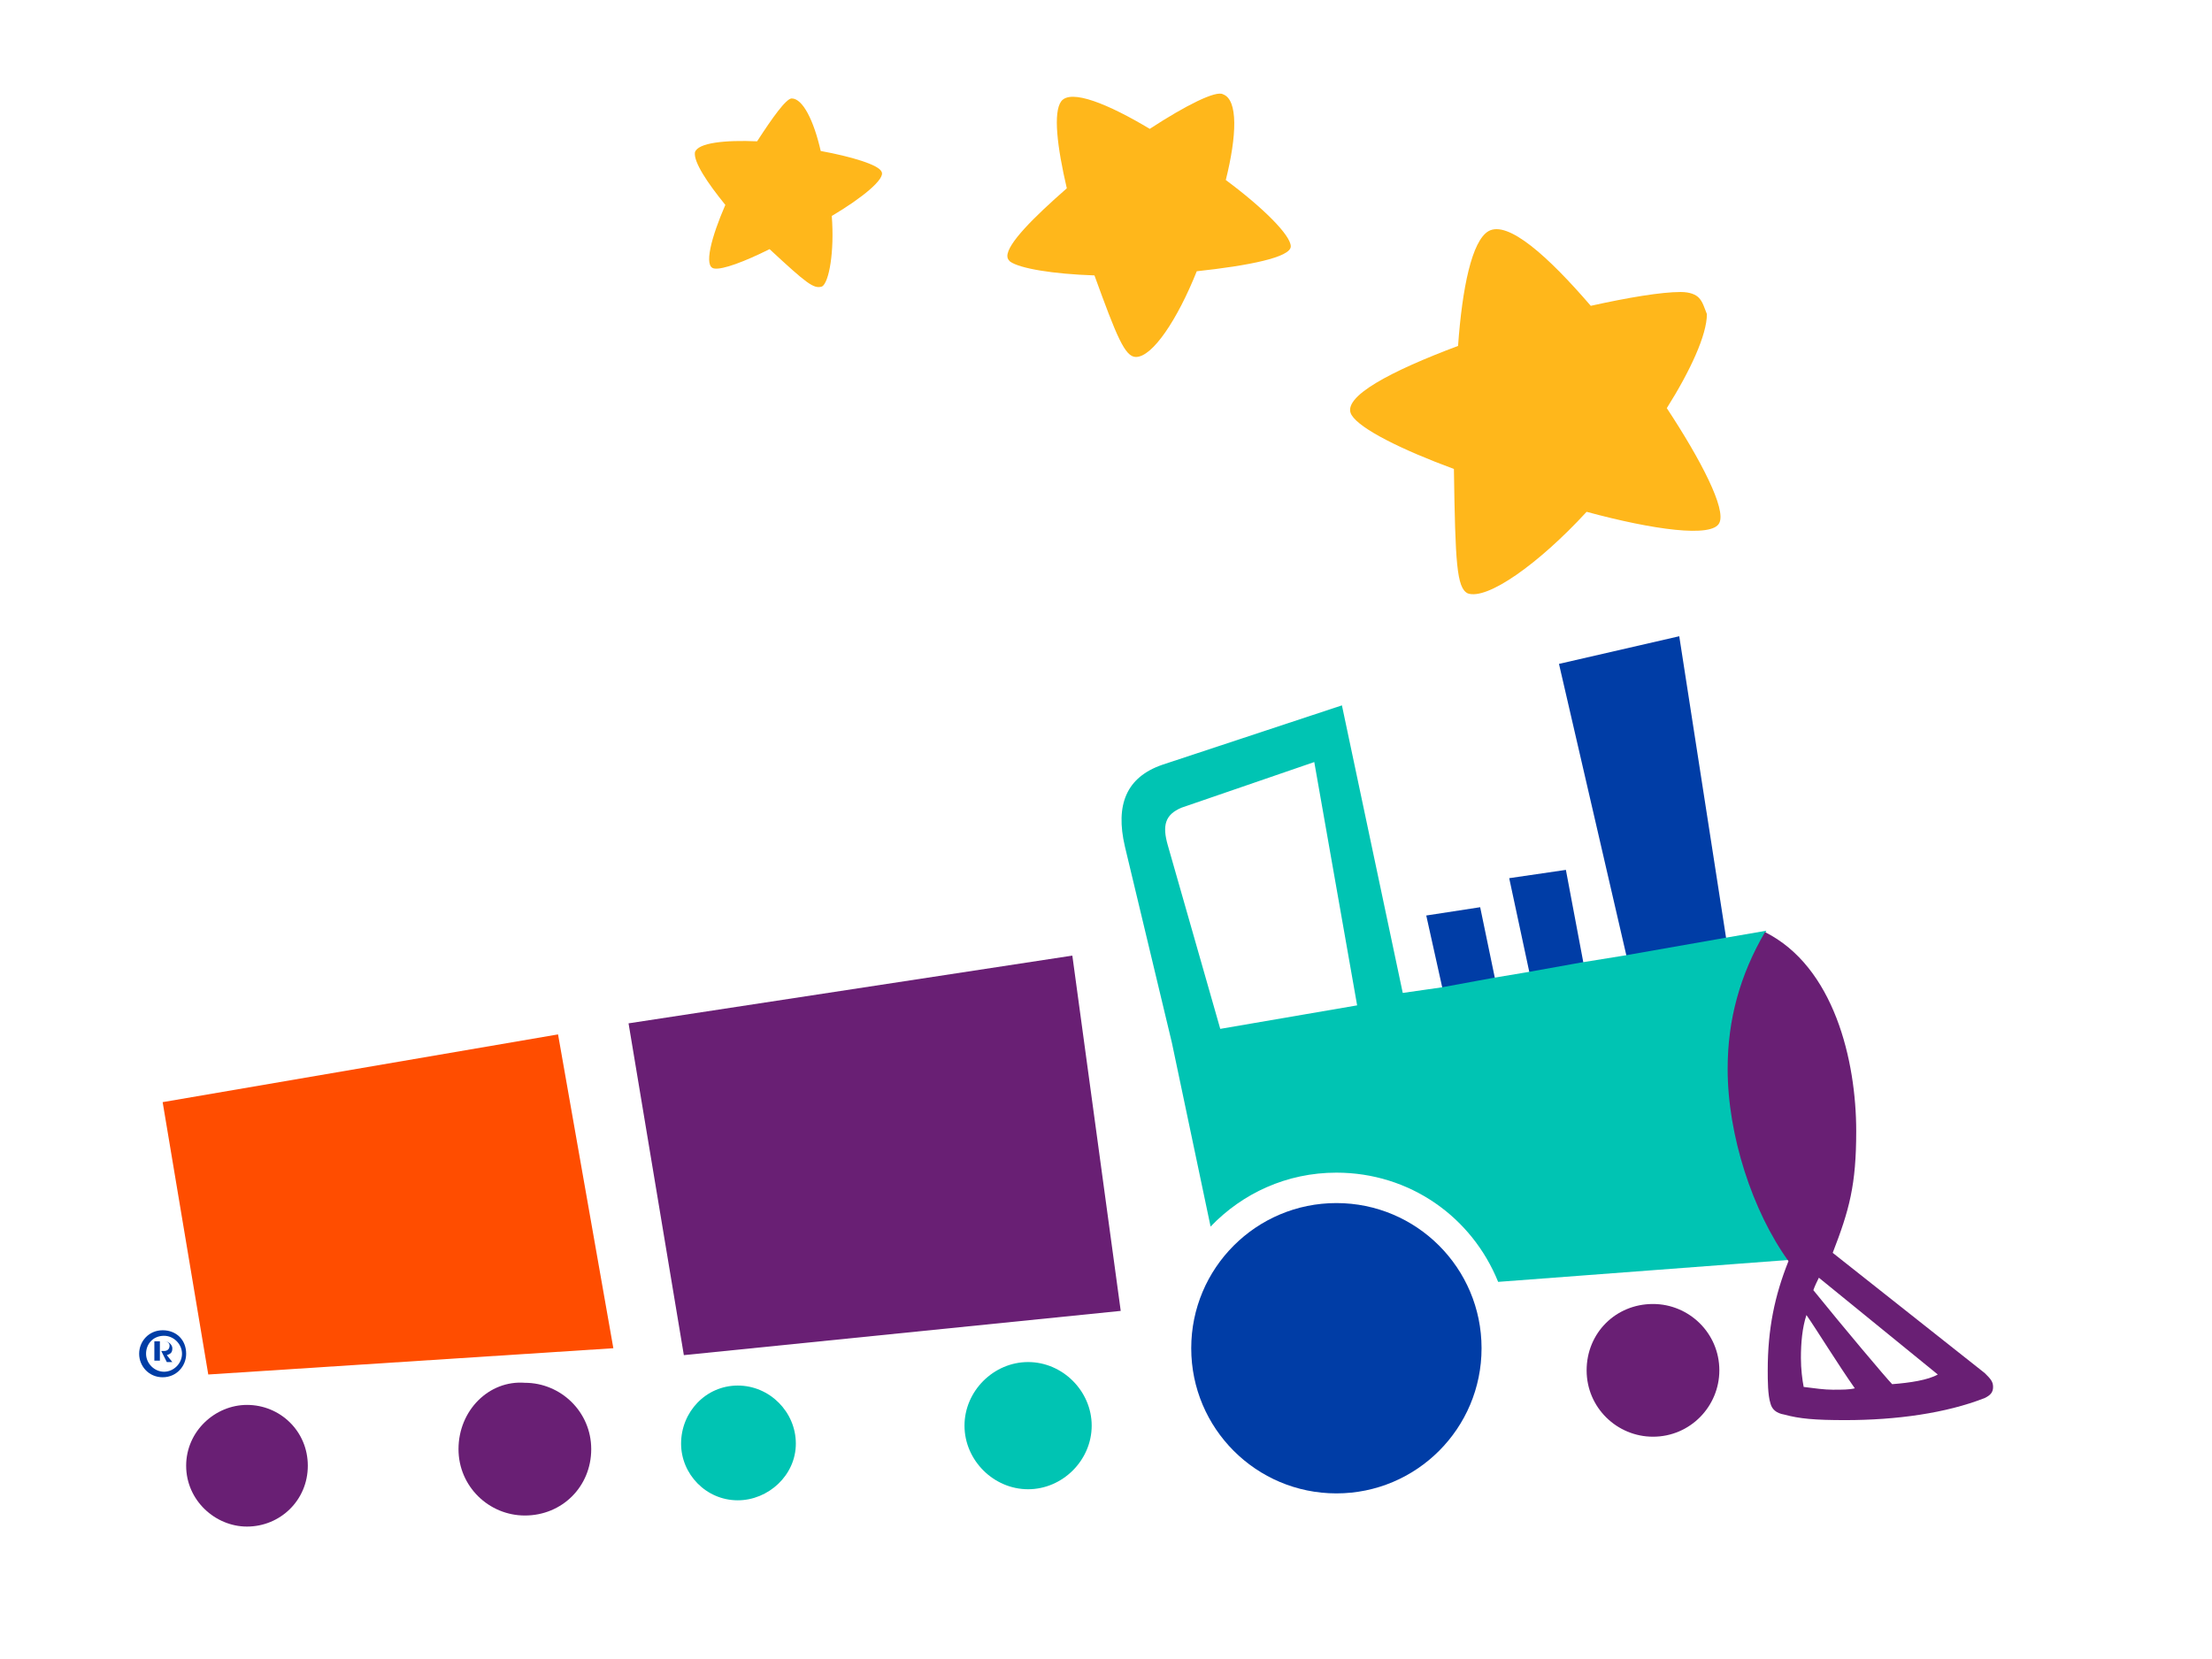 <svg xmlns="http://www.w3.org/2000/svg" viewBox="0 0 160 120">
  <g transform="matrix(1, 0, 0, 1, -0.135, 4.321)">
    <path class="st1" d="M123,17.2c-0.2-0.2-0.6-0.4-1.3-0.4c-1.4,0-3.8,0.4-6.5,1c-3.1-3.6-6-6.2-7.4-5.4c-1.2,0.7-1.9,4.1-2.2,8.3
		c-4.8,1.8-8.5,3.7-7.7,5c0.6,1,3.6,2.5,7.4,3.9c0.1,6.8,0.2,8.6,1,9c1.4,0.5,5.1-2.1,8.6-5.9c4.8,1.3,9.1,1.9,9.6,0.8
		c0.5-1-1.3-4.5-3.8-8.3c1.7-2.7,2.9-5.3,2.9-6.8C123.4,17.9,123.3,17.5,123,17.2L123,17.2z" style="fill: rgb(255, 183, 27);"></path>
    <path class="st1" d="M88.6,2.5c-0.5-0.3-2.7,0.8-5.3,2.5c-3-1.8-5.7-2.9-6.4-2c-0.6,0.8-0.3,3.3,0.4,6.3c-2.4,2.1-4.3,4-4.3,4.9
		c0,0.2,0.1,0.3,0.2,0.4c0.7,0.5,3.1,0.9,6.1,1c1.6,4.4,2.2,5.9,3,5.9c1.2,0,3-2.7,4.4-6.2c3.7-0.4,6.8-1,6.8-1.8s-2-2.8-4.7-4.8
		C89.6,5.5,89.7,2.9,88.6,2.5L88.6,2.5z" style="fill: rgb(255, 183, 27);"></path>
    <path class="st1" d="M57.4,2.8c-0.4,0-1.4,1.4-2.5,3.1c-2.3-0.1-4.3,0.1-4.5,0.8c-0.1,0.7,0.9,2.2,2.2,3.8c-1,2.3-1.6,4.5-0.8,4.6
		c0.6,0.1,2.2-0.5,4-1.4c2.7,2.5,3.2,2.9,3.8,2.7c0.5-0.3,0.9-2.5,0.7-5.1c2.2-1.3,3.9-2.7,3.6-3.2c-0.2-0.5-2.2-1.1-4.4-1.5
		C59,4.4,58.2,2.8,57.4,2.8L57.4,2.8z" style="fill: rgb(255, 183, 27);"></path>
    <polygon class="st2" points="40.5,70.5 11.9,75.4 15.2,95.1 44.5,93.2 	" style="fill: rgb(255, 77, 0);"></polygon>
    <path class="st3" d="M13.6,101.7c0,2.5,2.1,4.4,4.4,4.4c2.4,0,4.4-1.9,4.4-4.4s-2-4.4-4.4-4.4C15.7,97.3,13.6,99.2,13.6,101.7
		L13.6,101.7z" style="fill: rgb(105, 31, 116);"></path>
    <path class="st3" d="M33.3,100.5c0,2.7,2.2,4.8,4.8,4.8c2.7,0,4.8-2.1,4.8-4.8c0-2.7-2.2-4.8-4.8-4.8
		C35.5,95.5,33.3,97.7,33.3,100.5L33.3,100.5z" style="fill: rgb(105, 31, 116);"></path>
    <path class="st4" d="M49.4,100.1c0,2.2,1.8,4.1,4.1,4.1c2.2,0,4.2-1.8,4.2-4.1c0-2.3-1.9-4.2-4.2-4.2S49.4,97.8,49.4,100.1
		L49.4,100.1z" style="fill: rgb(0, 196, 179);"></path>
    <path class="st4" d="M69.9,98.8c0,2.5,2.1,4.6,4.6,4.6s4.6-2.1,4.6-4.6s-2.1-4.6-4.6-4.6S69.9,96.3,69.9,98.8L69.9,98.8z" style="fill: rgb(0, 196, 179);"></path>
    <polygon class="st3" points="77.7,64.8 45.6,69.7 49.6,93.7 81.2,90.5 	" style="fill: rgb(105, 31, 116);"></polygon>
    <path class="st3" d="M114.9,94.8c0,2.7,2.2,4.8,4.8,4.8c2.7,0,4.8-2.2,4.8-4.8c0-2.7-2.2-4.8-4.8-4.8C117,90,114.9,92.1,114.9,94.8
		L114.9,94.8z" style="fill: rgb(105, 31, 116);"></path>
    <path class="st5" d="M85.6,54.2c-1.2,0.4-1.4,1.2-1,2.7l3.8,13.3l9.9-1.7l-3.1-17.6L85.6,54.2z" style="fill: none;"></path>
    <polygon class="st0" points="121.6,41.7 112.9,43.7 117.8,64.9 125,63.6 	" style="fill: rgb(0, 61, 166);"></polygon>
    <polygon class="st0" points="113.4,58.6 109.3,59.2 110.8,66.2 114.7,65.5 	" style="fill: rgb(0, 61, 166);"></polygon>
    <polygon class="st0" points="107.2,61.3 103.3,61.9 104.5,67.3 108.3,66.6 	" style="fill: rgb(0, 61, 166);"></polygon>
    <path class="st5" d="M131.4,89c2.1,2.6,5.2,6.4,5.7,6.8c1.3-0.1,2.5-0.3,3.3-0.7l-8.6-7C131.7,88.3,131.5,88.7,131.4,89z" style="fill: none;"></path>
    <path class="st5" d="M130.5,94c0,0.7,0.1,1.4,0.2,2.1c0.7,0.1,1.4,0.2,2.1,0.2s1.2,0,1.5-0.1c-1.2-1.7-2.8-4.3-3.5-5.3
		C130.6,91.8,130.5,92.9,130.5,94z" style="fill: none;"></path>
    <path class="st5" d="M85.6,54.2c-1.2,0.4-1.4,1.2-1,2.7l3.8,13.3l9.9-1.7l-3.1-17.6L85.6,54.2z" style="fill: none;"></path>
    <path class="st4" d="M125.2,72.9c0-3.6,0.9-6.6,2.7-9.9l-2.9,0.5l-7.4,1.3l-3.1,0.5l-3.9,0.7l-2.4,0.4l-3.8,0.7l-2.8,0.4l-4.4-20.8
		l-13,4.3c-2.6,0.9-3.4,2.9-2.7,5.9l3.4,14.2l2.8,13.3c2.3-2.4,5.5-3.9,9.1-3.9c5.3,0,9.8,3.2,11.7,7.9l21.2-1.6l0,0
		C127,83.2,125.2,77.9,125.2,72.9z M88.4,70.1l-3.8-13.3c-0.4-1.4-0.2-2.2,1-2.7l9.6-3.3l3.1,17.6L88.4,70.1z" style="fill: rgb(0, 196, 179);"></path>
    <path class="st3" d="M143.7,95l-11-8.7c1.2-3.1,1.7-4.9,1.7-8.8c0-5.1-1.6-11.9-6.6-14.4c-1.8,3.1-2.7,6.3-2.7,9.9
		c0,4.8,1.8,10.3,4.4,13.9l0,0c-1,2.5-1.5,4.9-1.5,7.9c0,0.7,0,1.8,0.2,2.4c0.1,0.4,0.4,0.7,1,0.8c1.1,0.3,2.2,0.4,4.4,0.4
		c3.7,0,7.3-0.5,10.1-1.6c0.4-0.2,0.6-0.4,0.6-0.8S144.1,95.4,143.7,95z M132.7,96.2c-0.6,0-1.3-0.1-2.1-0.2
		c-0.1-0.5-0.2-1.3-0.2-2.1c0-1.1,0.1-2.2,0.4-3.1c0.7,1,2.3,3.6,3.5,5.3C133.9,96.2,133.4,96.2,132.7,96.2z M137,95.8
		c-0.4-0.4-3.6-4.2-5.7-6.8c0.1-0.3,0.3-0.7,0.4-0.9l8.6,7C139.6,95.5,138.3,95.7,137,95.8z" style="fill: rgb(105, 31, 116);"></path>
    <path class="st0" d="M86.3,93.2c0,5.8,4.7,10.5,10.5,10.5s10.5-4.7,10.5-10.5s-4.7-10.5-10.5-10.5S86.3,87.4,86.3,93.2L86.3,93.2z" style="fill: rgb(0, 61, 166);"></path>
    <g>
      <path class="st0" d="M10.2,93.6c0-0.9,0.7-1.7,1.7-1.7s1.7,0.7,1.7,1.7c0,0.9-0.7,1.7-1.7,1.7S10.2,94.5,10.2,93.6z M13.3,93.6
			c0-0.7-0.6-1.3-1.3-1.3c-0.8,0-1.3,0.6-1.3,1.3c0,0.7,0.6,1.3,1.3,1.3S13.3,94.3,13.3,93.6z M11.3,92.7H12c0.4,0,0.6,0.3,0.6,0.5
			c0,0.3-0.1,0.4-0.4,0.5l0.4,0.5h-0.4l-0.4-0.8H12c0.2,0,0.4-0.1,0.4-0.4c0-0.2-0.2-0.3-0.4-0.3h-0.3v1.4h-0.4
			C11.3,94.3,11.3,92.7,11.3,92.7z" style="fill: rgb(0, 61, 166);"></path>
    </g>
  </g>
</svg>